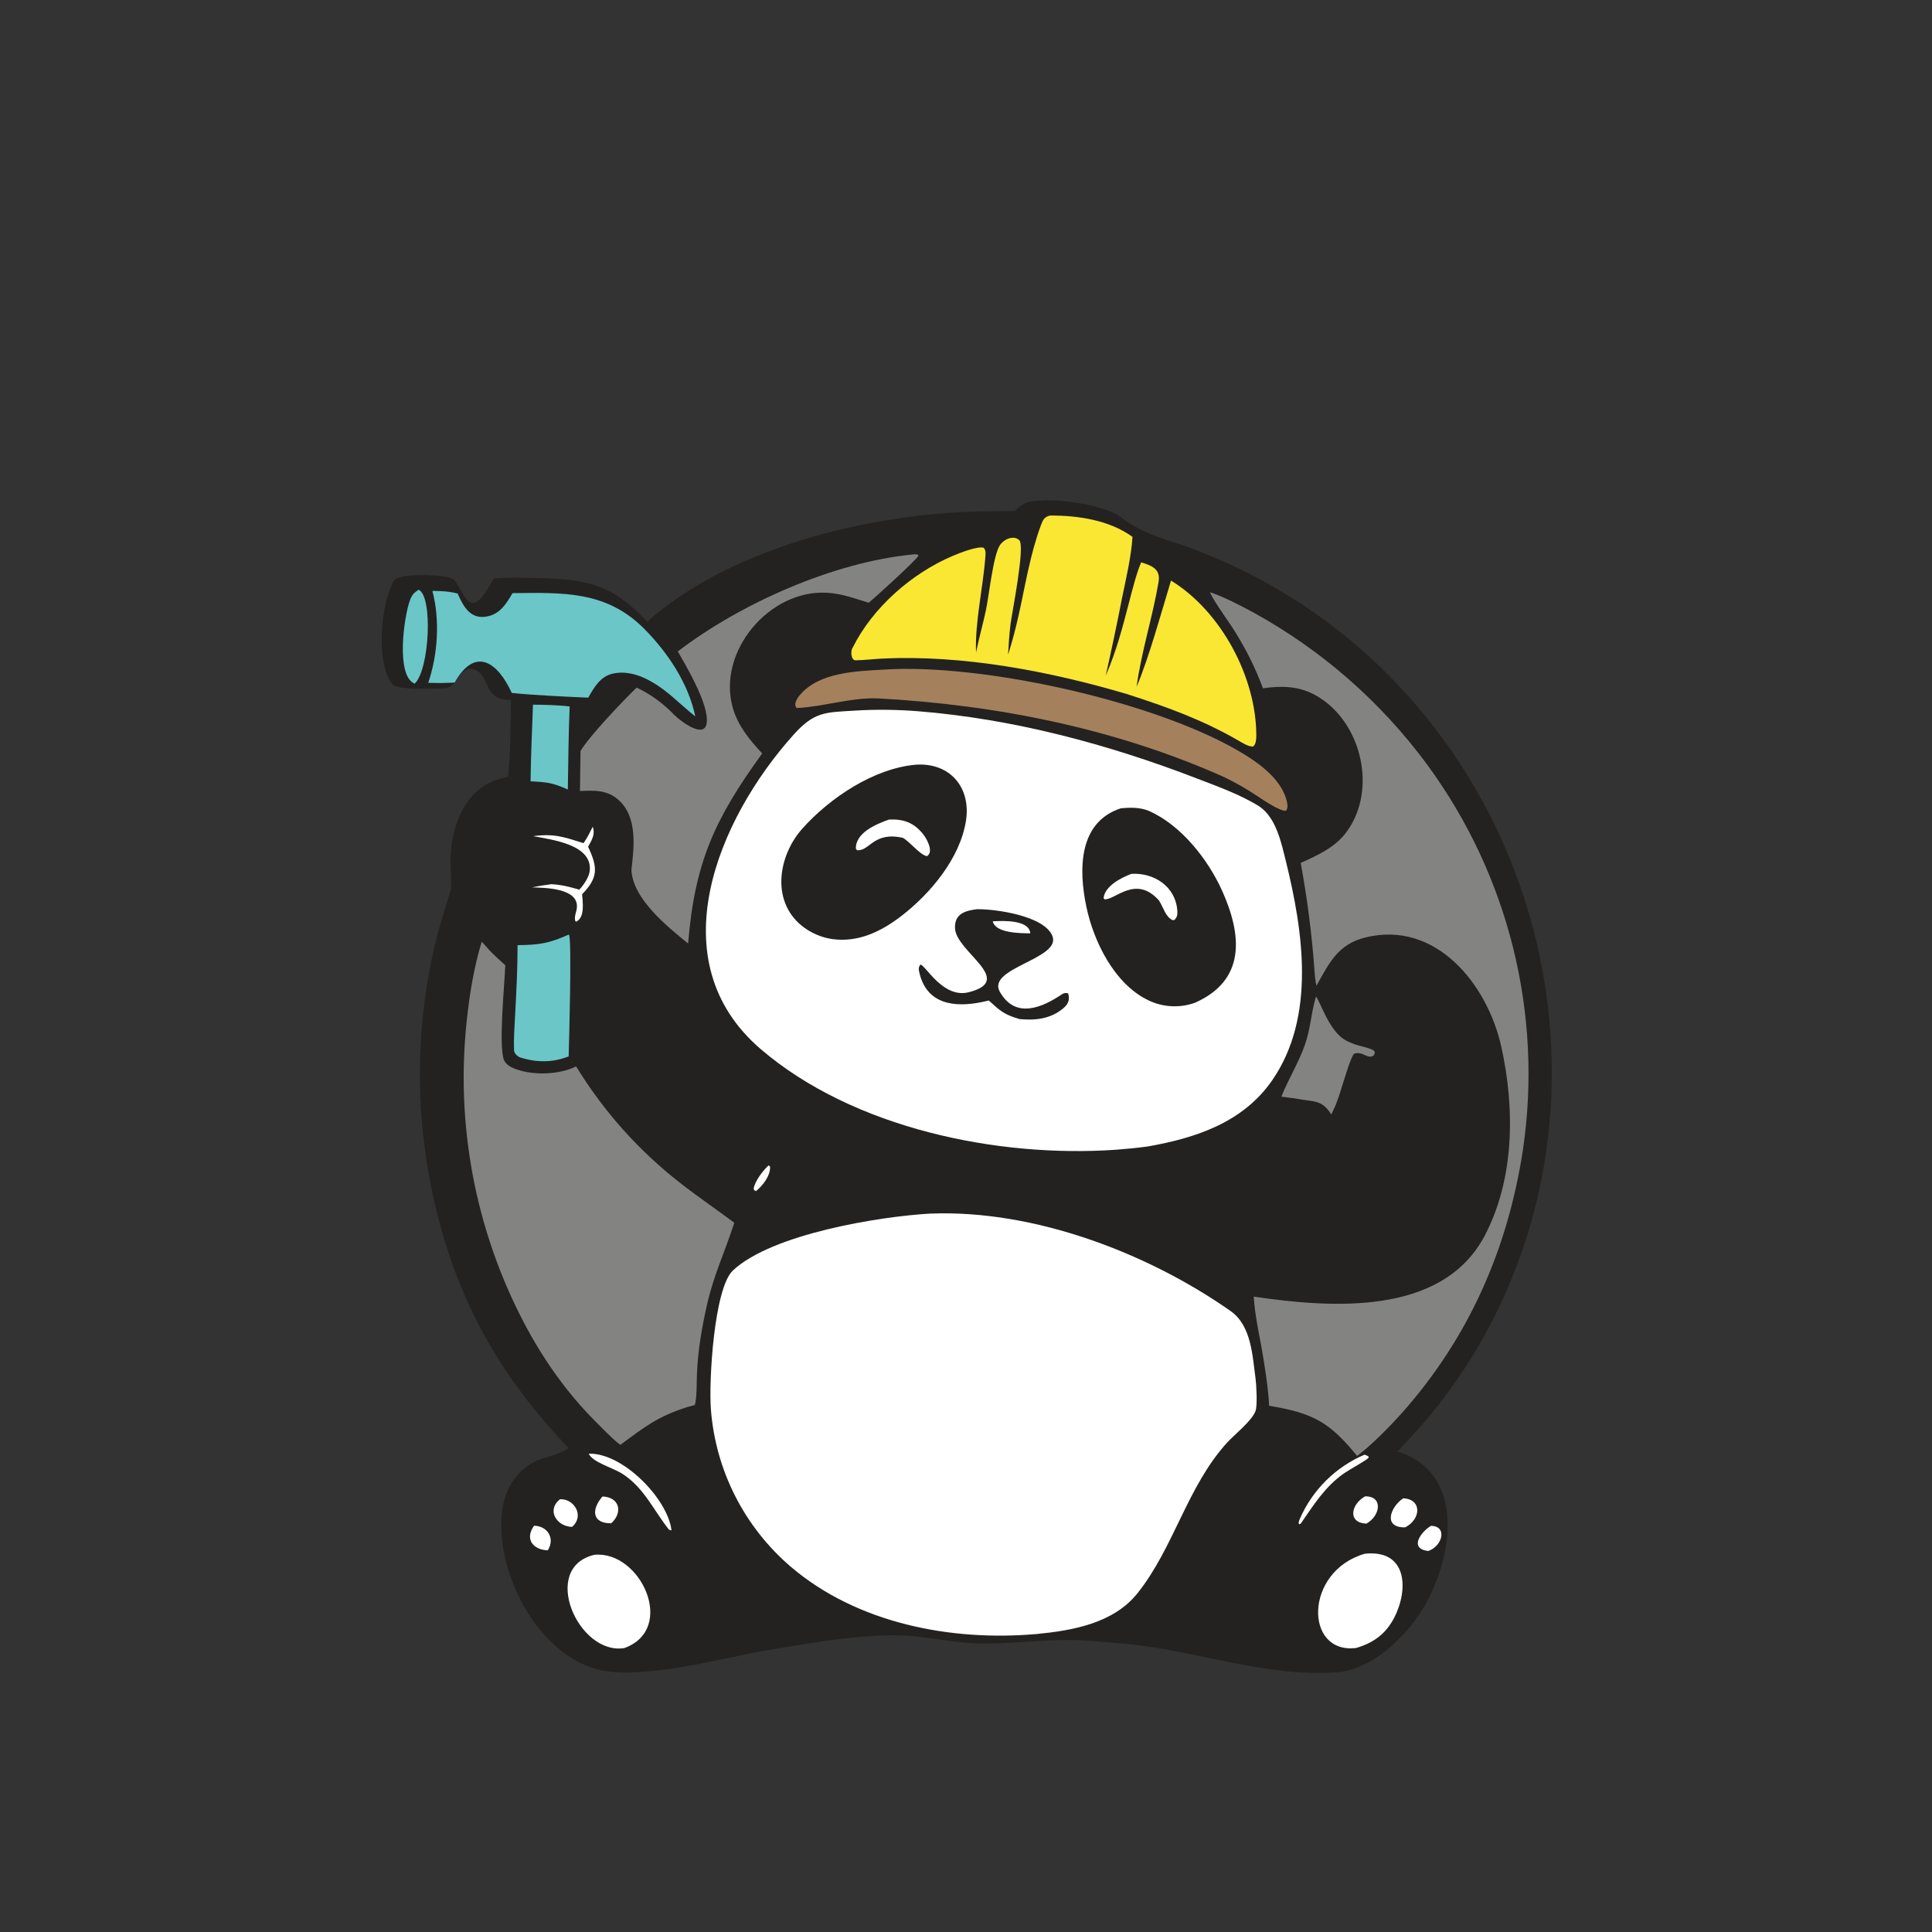 <?xml version="1.0" encoding="UTF-8"?><svg id="Layer_1" xmlns="http://www.w3.org/2000/svg" viewBox="0 0 417 417"><rect x="0" y="0" width="417" height="417" fill="#333333" stroke="none"/><path d="M225.9,107.99c4.34-.05,12.66,1.12,16.09,3.69,5.56,4.18,10.07,4.65,16.4,7.14,13.05,5.02,25.11,12.31,35.61,21.54,47.56,42.02,55.38,115.8,14.5,165.33-2.18,2.64-4.57,5.06-6.84,7.62,1.66.48,3.23,1.23,4.63,2.23,10.55,7.57,5.72,25.27-.7,33.95-3.75,5.2-10.15,10.91-16.99,11.45-15.71,1.23-31.65-5.18-47.33-6.28-1.81-.13-3.66-.3-5.45-.46-7.71-.72-15.29.52-22.99.53-6.7.13-13.08-1.77-19.61-1.77-9.7,0-19.77,1.93-29.31,3.52-2.87.48-5.69,1.26-8.55,1.73-6.85,1.53-18.43,3.68-25.18,2.39-14.11-2.69-24.15-22.27-21.59-35.72.86-4.52,3.87-8.56,8.28-10.01,2.04-.67,4.06-1.08,5.84-2.29-13.83-14.59-22.98-29.86-28.05-49.5-4.88-18.56-5.33-38-1.33-56.76,1.03-5.02,2.55-9.5,3.99-14.38.21-.69-.06-4.19-.08-5.13-.16-6.65,1.97-14.59,8.35-17.84,1.33-.67,2.62-.97,4.07-1.33.5-4.42.57-11.99.62-16.53l-.93-.07c-4.62-.32-3.8-4.5-6.2-6.15-4-2.42-3.94,3.75-7.41,3.69-1.87.02-10.05.45-11.09-.92-3.69-5.05-2.42-17.22.33-22.29,1.03-1.87,11.91-1.38,12.96-.27,2.4,2.53,3.28,10.04,8.58-.21,2.28-.32,7.21-.18,9.6-.13,10.61.23,16.02,1.4,23.6,9.4,17.94-15.92,47.39-23.07,70.81-23.75,2.82-.08,5.73-.08,8.56-.11,2.13-2.41,3.81-2.14,6.79-2.31h0Z" fill="#232221"/><path d="M184.55,153.38c4.36-.29,9.21-.22,13.58.13,20.56,1.65,40.94,7.09,60.14,14.49,4.49,1.73,9.45,3.5,13.52,6.04,3.65,2.45,4.76,7.82,5.76,11.87,3.74,15.15,6.48,33.52-2.92,47.2-6.29,9.15-16.51,12.52-26.94,14.35-2.27.3-4.55.53-6.84.7-25.61,1.77-56.66-4.63-76.61-21.68-22.33-19.09-9.24-49.76,7.02-67.87,4.55-5.07,6.88-4.84,13.28-5.23h0Z" fill="#fff"/><path d="M197.69,165.05c7.38-.48,11.9,4.93,10.81,12.05-1.24,8.09-7.67,15.79-13.97,20.62-4.39,3.37-9.31,5.74-14.91,4.97-2.44-.37-4.74-1.38-6.65-2.94-6.61-5.47-4.93-15.17.22-20.92,5.94-6.65,15.48-13.02,24.51-13.78h0Z" fill="#232221"/><path d="M191.91,176.89c3.15-.14,5.41.68,7.43,3.28.76.99,2.23,3.72.75,4.61-1.33-.09-3.62-3-5.18-3.93-6.38-1.47-7.18,2.91-9.93,2.66l-.25-.34c-.08-3.46,4.42-5.31,7.16-6.28h0Z" fill="#fff"/><path d="M241.98,174.45c1.99-.17,4.03-.22,5.93.55,6.96,3.02,12.81,10.47,15.85,17.21,4.35,9.65,5.16,19.34-5.83,24.22-3.34,1.2-7.02.99-10.2-.59-7.23-3.54-11.67-12.61-13.25-20.12-1.67-7.96-1.78-18.3,7.51-21.28h0Z" fill="#232221"/><path d="M244.2,188.61c4.93-.3,9.67,2.8,9.92,8.14.04.77-.09,1.29-.65,1.83h-.46c-1.5-.85-1.79-2.5-2.86-4.23-5.06-5.65-9.53.02-11.77-.25l-.18-.28c.27-2.57,3.82-4.41,6.01-5.21h0Z" fill="#fff"/><path d="M211.04,196.24c3.93-.02,14.37,1.42,16.11,5.79,1.96,4.94-14.26,6.88-11.35,12.03,3.36,5.95,9.13,3.44,13.48.5.37-.25.83-.3,1.27-.14.44,1.43-.04,2.4-1.17,3.31-2.75,2.22-5.95,2.54-9.3,2.23-3.34-.97-4.1-1.69-6.66-4.01-.44.11-.87.21-1.32.3-6.09,1.28-12.23.58-13.73-6.6-.13-.63-.08-.95.28-1.46,1.16.14,4.87,7.39,10.45,5.97,10.21-2.6-2.76-8.7-2.97-13.81-.13-3.11,2.16-3.82,4.92-4.13h0Z" fill="#232221"/><path d="M214.27,198.86c2.2-.15,7.91-.35,8.1,2.59-2.19-.02-7.5-.03-8.1-2.59Z" fill="#fff"/><path d="M200.92,261.94c22.21-.85,46.73,8.41,64.79,21.1,4.41,3.21,4.61,9.59,5.29,14.53.18,1.33.42,5.73,0,6.95-.76,2.14-4.53,5.09-6.14,6.85-8.62,9.46-11.44,22.6-19.35,32.52-5.2,6.51-14.04,8.05-21.89,8.81-.02,0-.05,0-.07,0-18.36,1.58-38.52-2.32-52.84-14.51-10.05-8.59-16.27-20.83-17.27-34.01-.48-6.13.69-26.14,4.74-29.95,8.44-7.93,31.77-11.69,42.73-12.3h0Z" fill="#fff"/><path d="M261.12,127.82c2.75.84,6.9,3.02,9.43,4.39,14.71,8.09,27.5,19.28,37.47,32.8,17.58,23.91,25.02,53.79,20.69,83.15-3.26,21.38-11.66,40.55-26.11,56.8-2.52,2.83-6.7,7.09-9.69,9.29-5.94-7.33-9.56-9.27-18.99-10.83-.13-3.58-1.05-9.28-1.67-12.79-.69-3.63-1.4-7.08-1.65-10.77,16.6,2.43,40.3,4.24,49.66-12.78,6.65-12.36,6.77-27.75,3.76-41.24-2.99-13.37-14.08-27.27-29.32-23.5-5.93,1.47-7.8,5.48-10.57,10.44-.22-1.03-.32-2.03-.4-3.08-.55-7.89-1.56-15.67-2.99-23.45,3.53-1.59,7.25-3.26,9.68-6.4,6.54-8.47,3.98-22.04-4.36-28.4-4.26-3.25-8.34-3.6-13.47-2.89-1.7-4.54-3.46-8.05-6-12.18-1.45-2.36-4.36-6.19-5.46-8.56h0Z" fill="#838382"/><path d="M103.98,203.27c.33.3,1.33,1.51,1.78,1.97,1.11,1.13,2.13,2.04,3.3,3.1-.14,3.9-1.5,17.53-.27,20.48.42,1.01,1.65,1.63,2.63,1.97,3.86,1.36,9.25,1.18,12.93-.62,5.92,9.69,13.54,18.22,22.5,25.19,3.65,2.87,7.86,5.72,11.64,8.56-1.88,5.85-4.46,11.4-5.84,17.46-1.12,4.95-2.01,9.95-2.22,15.05-.07,1.6,0,5.55-.47,6.81-.52.19-1.07.32-1.61.45-6.43,2.05-9.22,4.29-14.45,8.17-1.74-1.28-3.76-3.44-5.32-5-6.3-6.29-11.37-13.52-15.51-21.4-10.47-20.02-14.76-42.7-12.33-65.16.58-5.56,1.58-11.7,3.23-17.03h0Z" fill="#838382"/><path d="M226.67,111.26c6.11.02,12.69.97,17.76,4.61-.22,4.07-1.42,9.15-2.25,13.21-1.09,5.61-2.27,11.19-3.53,16.77,2.36-5.45,3.58-10.21,5.07-15.94.63-2.4,1.62-6.37,2.59-8.53,2.38.72,4.22,1.47,3.75,4.25-1.29,7.61-3.69,14.92-4.74,22.6,2.61-6.08,5.43-16.33,7.43-22.92,10.85,6.66,18.44,20.93,18.41,33.53,0,.76-.08,1.76-.67,2.29-1.04.07-2.47-.87-3.37-1.39-7.75-4.45-15.51-7.25-23.97-9.96-16.63-4.91-35.35-8.48-52.73-7.63-1.9.09-3.88.34-5.75.37-1.01.01-1.12-2.07-.64-2.71,4.31-8.67,12.74-16.06,21.61-19.83,1.37-.58,5.47-2.22,6.72-1.73.42.63.39.92.33,1.79-.45,6.47-2.3,14.35-2.02,20.78.61-3.04,1.47-6.03,2.12-9.06.67-3.11,1.58-11.97,3.04-14.11.55-.8,1.5-1.43,2.47-1.56.62-.09,1.24.06,1.7.51,1.3,1.3-1.51,15.31-1.86,17.92-.3,2.25-.42,4.53-.56,6.8.89-2.82,1.65-5.68,2.29-8.57,1.42-6.38,2.5-13.21,4.79-19.36.46-1.22.73-1.8,1.99-2.12h0Z" fill="#fae733"/><path d="M197.03,119.69c.53-.09.52-.07,1.06,0l.14.27c-.61,1.07-9.14,8.81-10.72,10.14-3.06-.93-5.75-1.96-8.97-2.16-12.48-.76-23.85,12.73-20.36,24.88,1.11,3.87,3.65,6.92,6.33,9.8-10.32,14.26-14.54,23.52-15.99,41.03-4.54-3.69-12.01-9.7-12.23-15.94.55-4.84,1.37-11.29-2.75-15.02-2.48-2.24-5.26-2.09-8.36-1.96l.12-8.65c1.95-3.26,9.19-10.84,12.11-13.67,3.02,1.44,5.14,3.02,7.55,5.3.95,1.21,6.97,6.13,7.56,2.42.63-3.94-4.48-12.47-6.22-15.53,13.59-10.39,33.62-19.27,50.73-20.93h0Z" fill="#838382"/><path d="M93.32,127.54c2.05.02,3.46.08,5.45.56,1.27,2.88,2.86,5.9,6.81,4.85,2.52-.67,3.8-2.8,5.04-4.93,10.85-.11,20.26-.55,28.46,7.73,5.08,5.14,9.49,11.74,10.99,18.87-1.26-.98-2.49-2.09-3.7-3.14-3.58-3.25-8.82-7.28-14.13-6.08-2.68.61-4.01,2.97-5.28,5.18-4.8-.21-11.85-.53-16.5-1.02-2.97-6.52-7.84-10.19-12.32-2.25-2.11.14-3.61.12-5.71.07,2.08-6.15,2.55-13.54.9-19.84h0s0,0,0,0Z" fill="#6bc6c8"/><path d="M190.67,144.53c21.42-1.44,59.78,7.04,78.08,18.4,3.69,2.29,8.1,5.71,9.04,10.23.14.7.19,1.21-.21,1.83-1.22.2-5.02-2.37-6.16-3.14-2.35-1.58-4.59-2.84-7.13-4.09-23.28-10.44-49.13-15.64-74.65-17.01-5.67-.3-12.02,1.81-17.66,2.07-.87-.8.2-2.29.79-2.96,4.24-4.79,12.01-4.99,17.91-5.33h0Z" fill="#a4815c"/><path d="M122.77,201.7s.02.02.03.03c.67.77.02,23.07-.06,26.28-3.61,1.4-6.93,1.33-10.59.2-.61-.38-1.17-.81-1.2-1.58-.09-2.43.09-4.91.22-7.33.27-5.13.55-10.16.54-15.3,4.73-.05,6.8-.39,11.06-2.29h0Z" fill="#6bc6c8"/><path d="M294.57,335.36c9.2-1,9.53,7.74,6.31,13.88-1.8,3.44-4.43,5.34-8.14,6.45-11.24,1.45-11.31-16.54,1.83-20.33h0Z" fill="#fff"/><path d="M128.28,335.59c9.98-.99,17.86,16.02,6.46,20.13-9.91,1.61-18.25-17.34-6.46-20.13h0Z" fill="#fff"/><path d="M284.04,215.13c.78.64,2.66,7.05,6.06,9.2,2.44,1.54,5.09,1.55,6.47,2.44.27.53.19.23-.01.99-1.39,1.06-2.34-.99-4.31-.32-1.01,1.21-2.8,8.19-3.8,10.65-.3.8-.75,1.67-1.11,2.46-1.95-3.14-3.51-2.7-7-3.33-1.24-.22-2.53-.35-3.78-.52,1.58-3.92,3.75-7.32,5.14-11.34,1.15-3.3,1.29-6.7,2.25-9.96l.08-.28h0Z" fill="#838382"/><path d="M115.04,152.1c2.2,0,5.8.09,7.91.39-.24,5.88-.29,12.02-.39,17.92-3.3-1.47-4.38-1.58-8.04-1.77.05-5.42.33-11.1.52-16.54h0Z" fill="#6bc6c8"/><path d="M90.34,127.28c3.14,1.32,2.38,17.29-.84,20.28-4.13-1.67-2.31-14.48-1.03-17.96.45-1.22.83-1.61,1.88-2.32h0Z" fill="#6bc6c8"/><path d="M127.94,178.44c.58,1.7-.22,2.87-1.01,4.32,2.08,4.4,2.25,6.65-1.29,10.25.12,1.67.67,5.01-1.3,5.94l-.19-.21c-.24-1.08.29-1.84.37-2.9.29-4.18-6.91-4.22-9.7-4.31,1.44-.3,2.73-.49,4.18-.69,2.32.14,3.8.55,6.04,1.18.91-.97,2.04-2.62,2.23-3.93.81-5.84-8.37-6.88-12.19-7.62,4.59-.59,6.56.17,10.87,1.51.8-1.13,1.37-2.32,2-3.55h0Z" fill="#fff"/><path d="M127.06,313.77c7.26-.3,17.1,9.71,17.88,16.57-.18-.07-.37-.13-.55-.19-3.33-4.15-5.35-9.03-10.05-12.04-2.12-1.36-6.33-2.42-7.28-4.34h0Z" fill="#fff"/><path d="M302.84,323.4c4.12.14,3.9,4.52.45,6.26h-.23c-4.55-.02-2.98-4.38-.21-6.26Z" fill="#fff"/><path d="M294.53,313.97c.19.07.61.25.81.34l.07.32c-.57.62-4.23,2.61-5.3,3.36-4.1,2.85-6.57,6.83-9.36,10.87l-.28.14-.18-.19c.04-.39.07-.53.23-.9,2.71-6.28,7.73-11.27,14.02-13.95h0Z" fill="#fff"/><path d="M294.64,322.97c3.9-.07,3.37,4.15.28,5.89-4.08-.16-3.39-4.14-.28-5.89Z" fill="#fff"/><path d="M120.85,323.6c3.03-.19,5.41,3.55,2.62,5.96-3.21-.05-5.61-3.53-2.62-5.96Z" fill="#fff"/><path d="M130.04,323c3.62.13,4.51,3.35,1.9,5.78-4.24.06-4.3-3.05-1.9-5.78Z" fill="#fff"/><path d="M308.84,329.34c3.57,0,2.59,4.3-.56,5.43-4.17-.49-1.72-4.02.56-5.43Z" fill="#fff"/><path d="M115.27,329.31c2.87.05,4.61,2.69,2.96,5.31-3.2-.11-5.02-2.45-2.96-5.31Z" fill="#fff"/><path d="M165.9,251.52l.31.29c.12,1.9-1.61,4.17-3.05,5.27-.4-.18-.23-.04-.5-.47.23-1.65,2.03-3.97,3.24-5.09h0Z" fill="#fff"/></svg>